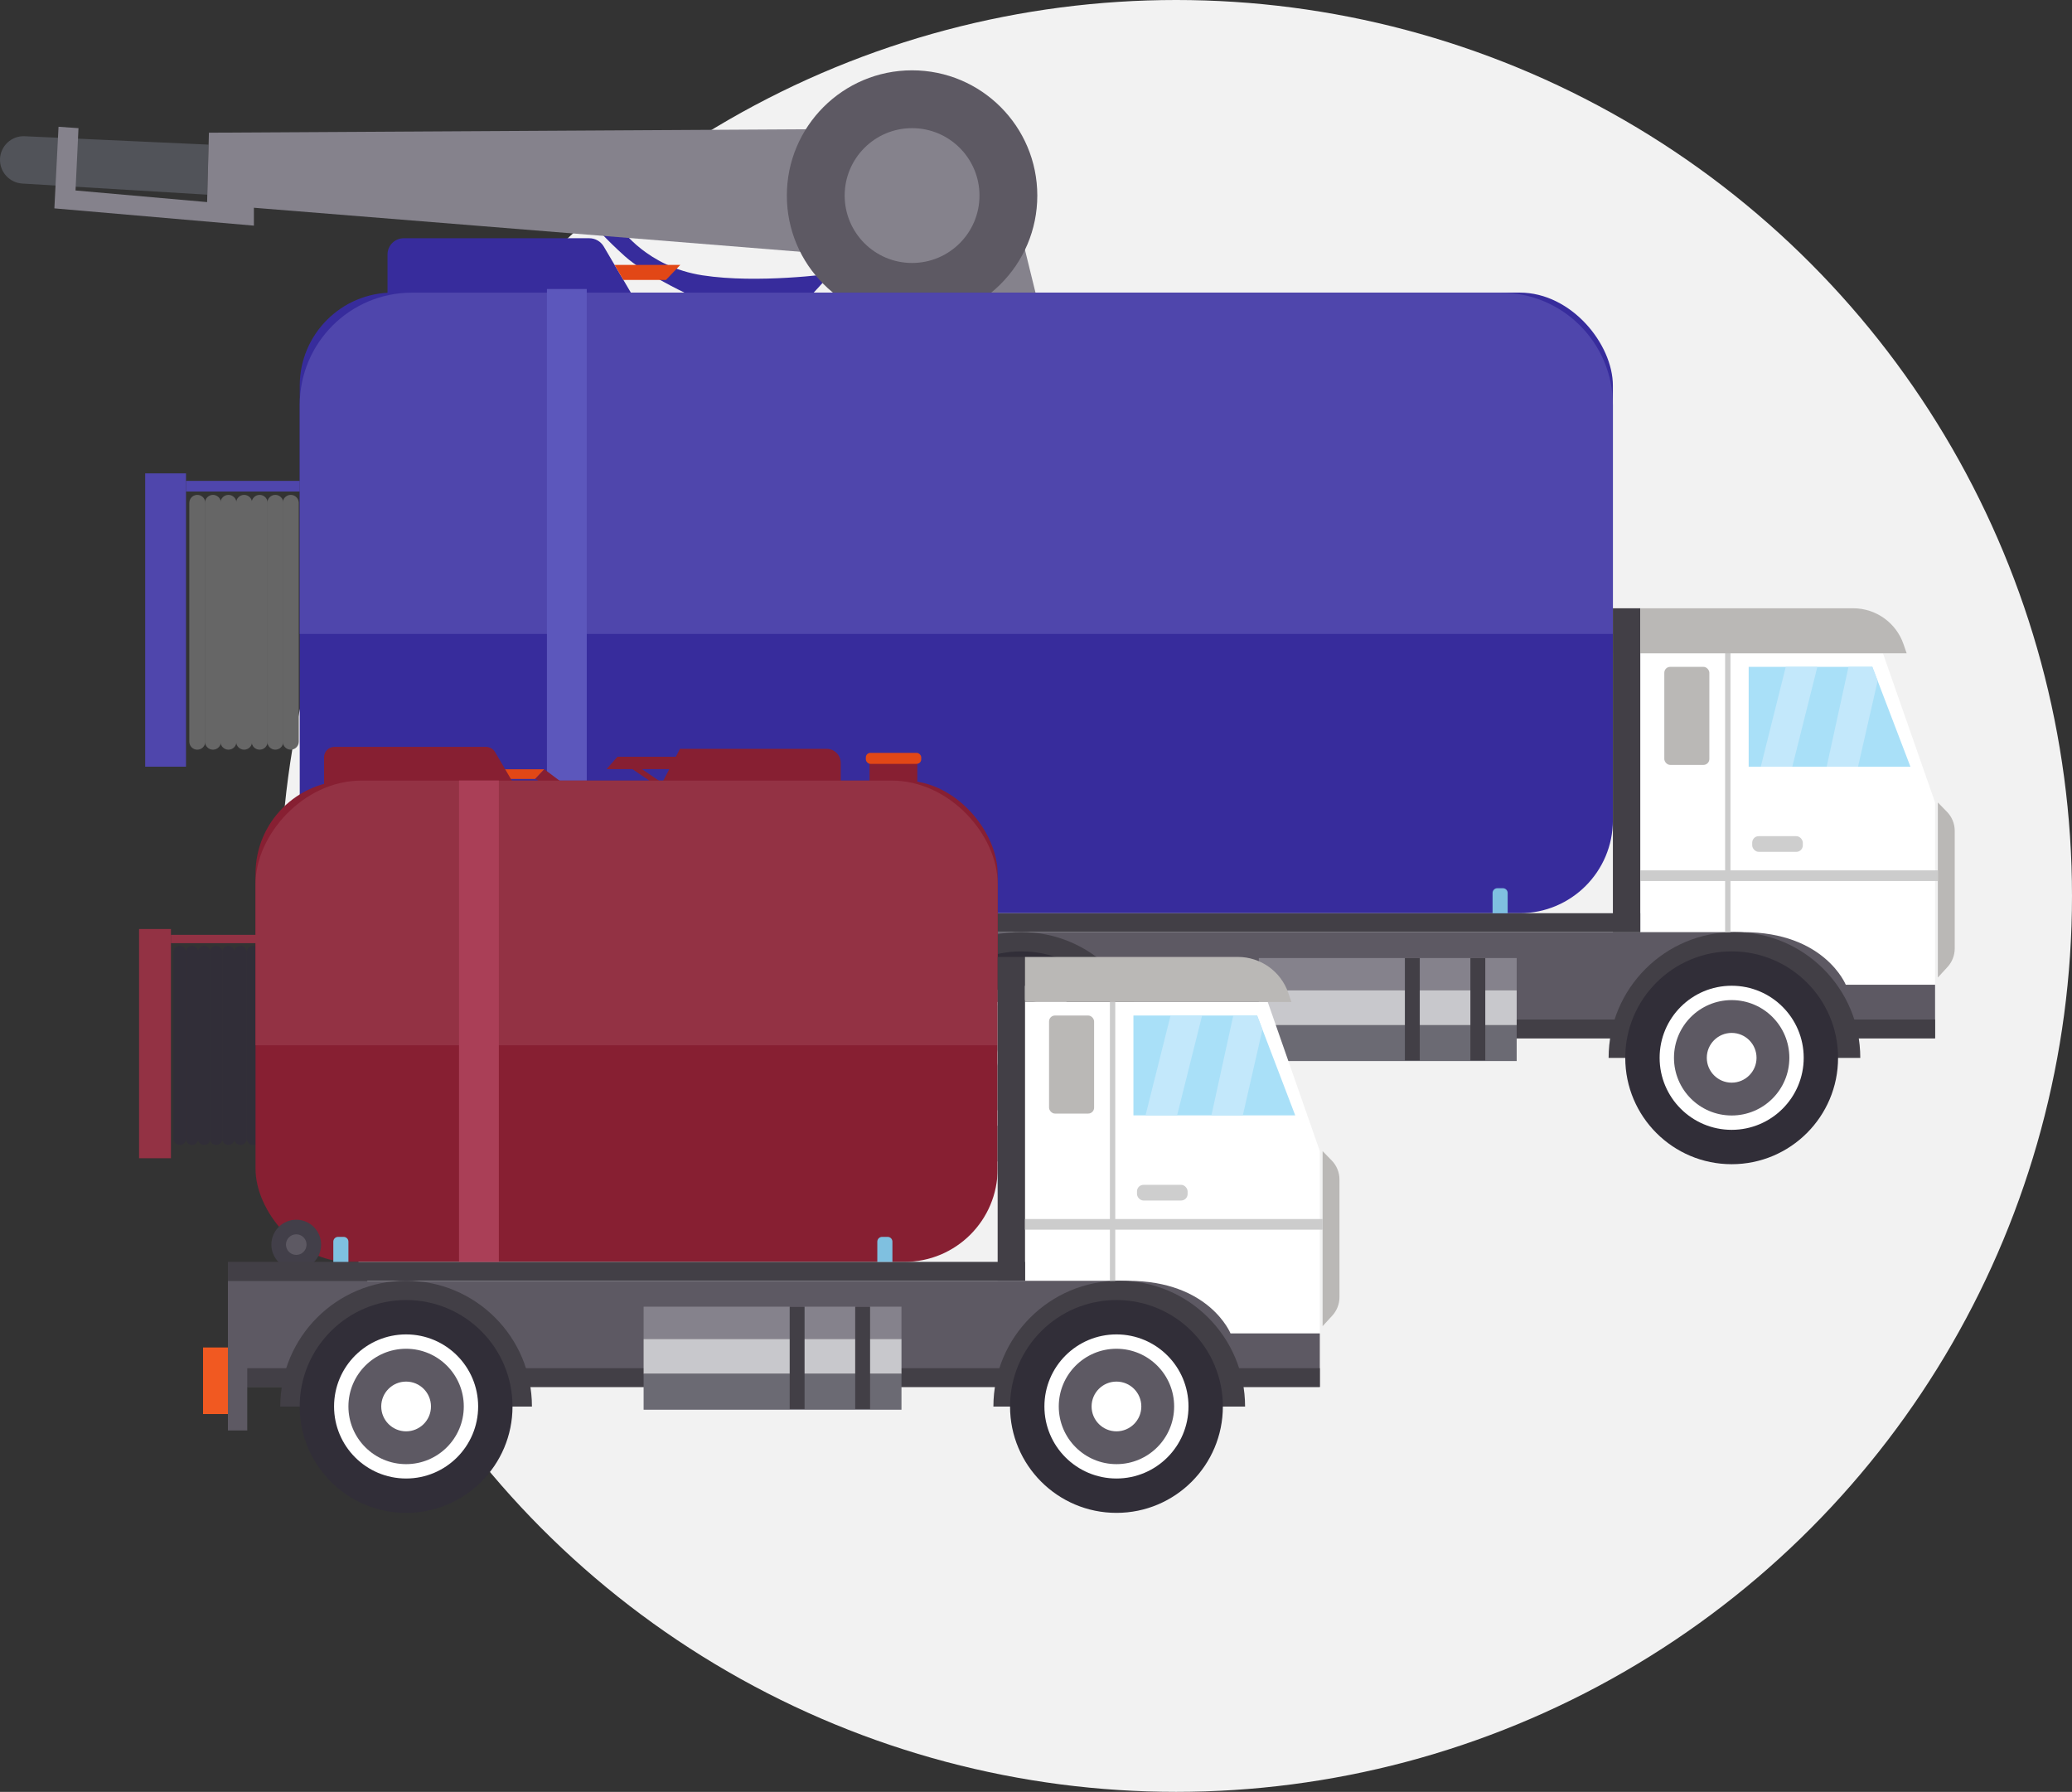 <?xml version="1.0" encoding="UTF-8"?><svg id="Ebene_2" xmlns="http://www.w3.org/2000/svg" viewBox="0 0 469.09 405.64"><rect x="0" y="0" width="469.09" height="405.64" fill="#333333" stroke="none"/><g id="Ebene_2-2"><circle cx="266.27" cy="202.82" r="202.82" style="fill:#f2f2f2; stroke-width:0px;"/><path d="M47.23,32.74l-41.62-1.9C2.62,30.69.1,33.03,0,36.02h0c-.09,2.9,2.14,5.35,5.04,5.53l41.89,2.52.29-11.33Z" style="fill:#515359; stroke-width:0px;"/><path d="M140.62,51.77s5.89,8.63,18.43,10.56c12.54,1.93,29.08-.36,29.08-.36l-3.91,4.27h-29.26s-9.12-4.31-13.48-8.22c-4.36-3.91-6.7-6.7-6.7-6.7l5.84.45Z" style="fill:#372c9c; stroke-width:0px;"/><polygon points="234.43 66.24 225.27 29.01 47.3 30.04 46.89 45.75 17.1 43.12 17.77 29.01 13.25 28.7 12.31 47.17 57.48 51.08 57.48 47.03 203.96 58.83 203.96 66.24 234.43 66.24" style="fill:#85828c; stroke-width:0px;"/><circle cx="206.49" cy="44.27" r="28.35" style="fill:#5d5963; stroke-width:0px;"/><path d="M87.73,66.85v-9.24c0-2.03,1.65-3.68,3.68-3.68h41.99c1.35,0,2.61.72,3.29,1.88l6.13,10.43-55.09.61Z" style="fill:#372c9c; stroke-width:0px;"/><rect x="67.86" y="66.24" width="297.29" height="140.49" rx="21.07" ry="21.07" style="fill:#372c9c; stroke-width:0px;"/><path d="M365.15,143.5v-51.84c0-14.04-11.38-25.41-25.41-25.41H93.27c-14.04,0-25.41,11.38-25.41,25.41v51.84h297.29Z" style="fill:#4f46ac; stroke-width:0px;"/><circle cx="146.7" cy="202.82" r="5.63" style="fill:#423f49; stroke-width:0px;"/><polygon points="438.09 222.91 438.09 181.65 426.29 147.9 365.15 147.9 365.15 222.91 438.09 222.91" style="fill:#fff; stroke-width:0px;"/><rect x="65.87" y="226.11" width="6.24" height="15.07" style="fill:#f15921; stroke-width:0px;"/><path d="M71.5,211v33.89h4.38v-9.84h362.21v-12.13h-20.22s-4.79-11.9-23.19-11.9H71.5Z" style="fill:#5d5963; stroke-width:0px;"/><rect x="75.88" y="230.8" width="362.21" height="4.25" style="fill:#423f46; stroke-width:0px;"/><path d="M79.01,239.49c0-15.74,12.76-28.49,28.49-28.49s28.49,12.76,28.49,28.49h-56.99Z" style="fill:#423f46; stroke-width:0px;"/><path d="M140.35,239.49c0-15.74,12.76-28.49,28.49-28.49s28.49,12.76,28.49,28.49h-56.99Z" style="fill:#423f46; stroke-width:0px;"/><path d="M202.73,239.49c0-15.74,12.76-28.49,28.49-28.49s28.49,12.76,28.49,28.49h-56.99Z" style="fill:#423f46; stroke-width:0px;"/><path d="M364.18,239.49c0-15.74,12.76-28.49,28.49-28.49s28.49,12.76,28.49,28.49h-56.99Z" style="fill:#423f46; stroke-width:0px;"/><circle cx="107.51" cy="239.46" r="24.09" style="fill:#312e38; stroke-width:0px;"/><circle cx="107.51" cy="239.46" r="16.31" style="fill:#fff; stroke-width:0px;"/><circle cx="107.51" cy="239.46" r="13.06" style="fill:#5d5963; stroke-width:0px;"/><circle cx="107.51" cy="239.46" r="5.63" style="fill:#fff; stroke-width:0px;"/><circle cx="168.84" cy="239.46" r="24.09" style="fill:#312e38; stroke-width:0px;"/><circle cx="168.84" cy="239.46" r="16.31" style="fill:#fff; stroke-width:0px;"/><circle cx="168.84" cy="239.46" r="13.06" style="fill:#5d5963; stroke-width:0px;"/><circle cx="168.84" cy="239.46" r="5.63" style="fill:#fff; stroke-width:0px;"/><circle cx="231.23" cy="239.46" r="24.09" style="fill:#312e38; stroke-width:0px;"/><circle cx="231.23" cy="239.46" r="16.31" style="fill:#fff; stroke-width:0px;"/><circle cx="231.23" cy="239.46" r="13.06" style="fill:#5d5963; stroke-width:0px;"/><circle cx="231.23" cy="239.46" r="5.63" style="fill:#fff; stroke-width:0px;"/><circle cx="392.04" cy="239.46" r="24.09" style="fill:#312e38; stroke-width:0px;"/><circle cx="392.04" cy="239.46" r="16.31" style="fill:#fff; stroke-width:0px;"/><circle cx="392.04" cy="239.46" r="13.06" style="fill:#5d5963; stroke-width:0px;"/><circle cx="392.04" cy="239.46" r="5.63" style="fill:#fff; stroke-width:0px;"/><rect x="71.5" y="206.73" width="299.85" height="4.27" style="fill:#423f46; stroke-width:0px;"/><rect x="284.99" y="216.88" width="58.38" height="7.31" style="fill:#85828c; stroke-width:0px;"/><rect x="284.99" y="224.19" width="58.38" height="7.89" style="fill:#c8c8cc; stroke-width:0px;"/><rect x="284.99" y="232.08" width="58.38" height="8.12" style="fill:#6b6a73; stroke-width:0px;"/><rect x="318.06" y="216.88" width="3.37" height="23.16" style="fill:#423f46; stroke-width:0px;"/><rect x="332.89" y="216.88" width="3.37" height="23.16" style="fill:#423f46; stroke-width:0px;"/><rect x="365.15" y="137.7" width="6.2" height="73.3" style="fill:#423f46; stroke-width:0px;"/><rect x="376.79" y="150.96" width="10.2" height="22.2" rx="1.34" ry="1.34" style="fill:#bab8b6; stroke-width:0px;"/><rect x="396.69" y="189.29" width="11.46" height="3.55" rx="1.47" ry="1.47" style="fill:#cecece; stroke-width:0px;"/><polygon points="395.89 150.96 395.89 173.56 432.51 173.56 423.88 150.96 395.89 150.96" style="fill:#a9e0f8; stroke-width:0px;"/><polygon points="404.29 150.96 398.63 173.56 405.77 173.56 411.44 150.96 404.29 150.96" style="fill:#c3e8fb; stroke-width:0px;"/><polygon points="418.49 150.96 413.55 173.56 420.65 173.56 425.09 154.12 423.88 150.96 418.49 150.96" style="fill:#c3e8fb; stroke-width:0px;"/><path d="M438.72,181.65v39.64l2.2-2.4c1.04-1.14,1.62-2.63,1.62-4.18v-26.62c0-1.62-.63-3.17-1.77-4.33l-2.05-2.1Z" style="fill:#bab8b6; stroke-width:0px;"/><rect x="390.56" y="146.51" width="1.21" height="64.53" style="fill:#ccc; stroke-width:0px;"/><rect x="371.35" y="197.03" width="67.37" height="2.41" style="fill:#ccc; stroke-width:0px;"/><path d="M371.35,147.9h60.31l-.71-2.06c-1.67-4.87-6.26-8.14-11.41-8.14h-48.2v10.2Z" style="fill:#bab8b6; stroke-width:0px;"/><circle cx="146.7" cy="202.82" r="2.33" style="fill:#5d5963; stroke-width:0px;"/><path d="M96.44,201.07h1.26c.59,0,1.08.48,1.08,1.08v4.59h-3.42v-4.59c0-.59.48-1.08,1.08-1.08Z" style="fill:#7fc0e0; stroke-width:0px;"/><path d="M338.99,201.07h1.26c.59,0,1.08.48,1.08,1.08v4.59h-3.42v-4.59c0-.59.48-1.08,1.08-1.08Z" style="fill:#7fc0e0; stroke-width:0px;"/><rect x="123.82" y="65.43" width="9.02" height="141.3" style="fill:#5c57bc; stroke-width:0px;"/><rect x="32.87" y="107.16" width="9.24" height="66.4" style="fill:#4f46ac; stroke-width:0px;"/><rect x="42.11" y="108.86" width="25.75" height="2.41" style="fill:#4f46ac; stroke-width:0px;"/><path d="M44.67,169.71c-1,0-1.81-.81-1.81-1.81v-54.06c0-1,.81-1.81,1.81-1.81s1.81.81,1.81,1.81v54.06c0,1-.81,1.81-1.81,1.81Z" style="fill:#666; stroke-width:0px;"/><path d="M48.22,169.71c-1,0-1.81-.81-1.81-1.81v-54.06c0-1,.81-1.81,1.81-1.81s1.81.81,1.81,1.81v54.06c0,1-.81,1.81-1.81,1.81Z" style="fill:#666; stroke-width:0px;"/><path d="M51.72,169.71c-1,0-1.81-.81-1.81-1.81v-54.06c0-1,.81-1.81,1.81-1.81s1.81.81,1.81,1.81v54.06c0,1-.81,1.81-1.81,1.81Z" style="fill:#666; stroke-width:0px;"/><path d="M55.27,169.71c-1,0-1.81-.81-1.81-1.81v-54.06c0-1,.81-1.81,1.81-1.81s1.81.81,1.81,1.81v54.06c0,1-.81,1.81-1.81,1.81Z" style="fill:#666; stroke-width:0px;"/><path d="M58.78,169.71c-1,0-1.81-.81-1.81-1.81v-54.06c0-1,.81-1.81,1.81-1.81s1.81.81,1.81,1.81v54.06c0,1-.81,1.81-1.81,1.81Z" style="fill:#666; stroke-width:0px;"/><path d="M62.33,169.71c-1,0-1.81-.81-1.81-1.81v-54.06c0-1,.81-1.81,1.81-1.81s1.81.81,1.81,1.81v54.06c0,1-.81,1.81-1.81,1.81Z" style="fill:#666; stroke-width:0px;"/><path d="M65.83,169.71c-1,0-1.81-.81-1.81-1.81v-54.06c0-1,.81-1.81,1.81-1.81s1.81.81,1.81,1.81v54.06c0,1-.81,1.81-1.81,1.81Z" style="fill:#666; stroke-width:0px;"/><circle cx="206.49" cy="44.27" r="15.26" style="fill:#85828c; stroke-width:0px;"/><polygon points="139.13 59.97 154.01 59.97 150.77 63.37 141.13 63.37 139.13 59.97" style="fill:#e24716; stroke-width:0px;"/><rect x="196.86" y="172.66" width="10.82" height="6.84" style="fill:#871f32; stroke-width:0px;"/><rect x="146.07" y="171.25" width="1.21" height="9.05" transform="translate(-81.16 198.19) rotate(-55.78)" style="fill:#871f32; stroke-width:0px;"/><path d="M190.34,178.69v-5.98c0-1.76-1.43-3.19-3.19-3.19h-33.21l-4.81,9.17h41.21Z" style="fill:#871f32; stroke-width:0px;"/><polygon points="113.67 174.15 123.24 174.15 121.16 176.34 114.96 176.34 113.67 174.15" style="fill:#e24716; stroke-width:0px;"/><polygon points="123.24 174.15 127.56 177.39 123.04 177.39 121.16 176.34 123.24 174.15" style="fill:#871f32; stroke-width:0px;"/><path d="M40.7,259.19c-.78,0-1.41-.63-1.41-1.41v-42.25c0-.78.63-1.41,1.41-1.41s1.41.63,1.41,1.41v42.25c0,.78-.63,1.41-1.41,1.41Z" style="fill:#312e38; stroke-width:0px;"/><path d="M43.48,259.19c-.78,0-1.41-.63-1.41-1.41v-42.25c0-.78.63-1.41,1.41-1.41s1.41.63,1.41,1.41v42.25c0,.78-.63,1.41-1.41,1.41Z" style="fill:#312e38; stroke-width:0px;"/><path d="M46.22,259.19c-.78,0-1.41-.63-1.41-1.41v-42.25c0-.78.63-1.41,1.41-1.41s1.41.63,1.41,1.41v42.25c0,.78-.63,1.41-1.41,1.41Z" style="fill:#312e38; stroke-width:0px;"/><path d="M48.94,259.19c-.78,0-1.41-.63-1.41-1.41v-42.25c0-.78.63-1.41,1.41-1.41s1.41.63,1.41,1.41v42.25c0,.78-.63,1.41-1.41,1.41Z" style="fill:#312e38; stroke-width:0px;"/><path d="M51.71,259.19c-.78,0-1.41-.63-1.41-1.41v-42.25c0-.78.63-1.41,1.41-1.41s1.41.63,1.41,1.41v42.25c0,.78-.63,1.41-1.41,1.41Z" style="fill:#312e38; stroke-width:0px;"/><path d="M54.45,259.19c-.78,0-1.41-.63-1.41-1.41v-42.25c0-.78.63-1.41,1.41-1.41s1.41.63,1.41,1.41v42.25c0,.78-.63,1.41-1.41,1.41Z" style="fill:#312e38; stroke-width:0px;"/><path d="M57.28,259.19c-.78,0-1.41-.63-1.41-1.41v-42.25c0-.78.63-1.41,1.41-1.41s1.41.63,1.41,1.41v42.25c0,.78-.63,1.41-1.41,1.41Z" style="fill:#312e38; stroke-width:0px;"/><path d="M73.36,180.13v-8.69c0-1.31,1.06-2.37,2.37-2.37h34.25c.87,0,1.68.46,2.12,1.21l3.94,6.71-42.68,3.13Z" style="fill:#871f32; stroke-width:0px;"/><rect x="57.85" y="176.71" width="168.01" height="108.95" rx="21.07" ry="21.07" style="fill:#871f32; stroke-width:0px;"/><path d="M225.86,236.62v-36.58c0-10.88-10.75-23.33-24-23.33h-120.01c-13.26,0-24,12.44-24,23.33v36.58h168.01Z" style="fill:#933244; stroke-width:0px;"/><circle cx="67.07" cy="281.75" r="5.63" style="fill:#423f49; stroke-width:0px;"/><polygon points="298.8 301.84 298.8 260.58 287.01 226.83 225.86 226.83 225.86 301.84 298.8 301.84" style="fill:#fff; stroke-width:0px;"/><rect x="45.97" y="305.04" width="6.24" height="15.07" style="fill:#f15921; stroke-width:0px;"/><path d="M51.6,289.93v33.89h4.38v-9.84h242.82v-12.13h-20.22s-4.79-11.9-23.19-11.9H51.6Z" style="fill:#5d5963; stroke-width:0px;"/><rect x="55.98" y="309.73" width="242.82" height="4.25" style="fill:#423f46; stroke-width:0px;"/><path d="M63.45,318.42c0-15.74,12.76-28.49,28.49-28.49s28.49,12.76,28.49,28.49h-56.99Z" style="fill:#423f46; stroke-width:0px;"/><path d="M224.9,318.42c0-15.74,12.76-28.49,28.49-28.49s28.49,12.76,28.49,28.49h-56.99Z" style="fill:#423f46; stroke-width:0px;"/><circle cx="91.94" cy="318.39" r="24.09" style="fill:#312e38; stroke-width:0px;"/><circle cx="91.94" cy="318.39" r="16.31" style="fill:#fff; stroke-width:0px;"/><circle cx="91.94" cy="318.39" r="13.06" style="fill:#5d5963; stroke-width:0px;"/><circle cx="91.94" cy="318.39" r="5.63" style="fill:#fff; stroke-width:0px;"/><circle cx="252.76" cy="318.39" r="24.09" style="fill:#312e38; stroke-width:0px;"/><circle cx="252.76" cy="318.39" r="16.31" style="fill:#fff; stroke-width:0px;"/><circle cx="252.76" cy="318.39" r="13.06" style="fill:#5d5963; stroke-width:0px;"/><circle cx="252.76" cy="318.39" r="5.63" style="fill:#fff; stroke-width:0px;"/><rect x="51.6" y="285.66" width="180.46" height="4.27" style="fill:#423f46; stroke-width:0px;"/><rect x="145.71" y="295.8" width="58.38" height="7.31" style="fill:#85828c; stroke-width:0px;"/><rect x="145.71" y="303.12" width="58.38" height="7.89" style="fill:#c8c8cc; stroke-width:0px;"/><rect x="145.71" y="311.01" width="58.38" height="8.12" style="fill:#6b6a73; stroke-width:0px;"/><rect x="178.78" y="295.8" width="3.37" height="23.16" style="fill:#423f46; stroke-width:0px;"/><rect x="193.61" y="295.8" width="3.37" height="23.16" style="fill:#423f46; stroke-width:0px;"/><rect x="225.86" y="216.63" width="6.2" height="73.3" style="fill:#423f46; stroke-width:0px;"/><rect x="237.5" y="229.89" width="10.2" height="22.2" rx="1.34" ry="1.34" style="fill:#bab8b6; stroke-width:0px;"/><rect x="257.41" y="268.22" width="11.46" height="3.55" rx="1.47" ry="1.47" style="fill:#cecece; stroke-width:0px;"/><polygon points="256.6 229.89 256.6 252.49 293.23 252.49 284.6 229.89 256.6 229.89" style="fill:#a9e0f8; stroke-width:0px;"/><polygon points="265.01 229.89 259.34 252.49 266.49 252.49 272.15 229.89 265.01 229.89" style="fill:#c3e8fb; stroke-width:0px;"/><polygon points="279.21 229.89 274.26 252.49 281.37 252.49 285.81 233.05 284.6 229.89 279.21 229.89" style="fill:#c3e8fb; stroke-width:0px;"/><path d="M299.43,260.58v39.64l2.2-2.4c1.04-1.14,1.62-2.63,1.62-4.18v-26.62c0-1.62-.63-3.17-1.77-4.33l-2.05-2.1Z" style="fill:#bab8b6; stroke-width:0px;"/><rect x="251.28" y="225.44" width="1.21" height="64.53" style="fill:#ccc; stroke-width:0px;"/><rect x="232.06" y="275.96" width="67.37" height="2.41" style="fill:#ccc; stroke-width:0px;"/><path d="M232.06,226.83h60.31l-.71-2.06c-1.67-4.87-6.26-8.14-11.41-8.14h-48.2v10.2Z" style="fill:#bab8b6; stroke-width:0px;"/><circle cx="67.07" cy="281.75" r="2.33" style="fill:#5d5963; stroke-width:0px;"/><path d="M76.54,280h1.26c.59,0,1.08.48,1.08,1.08v4.59h-3.42v-4.59c0-.59.48-1.08,1.08-1.08Z" style="fill:#7fc0e0; stroke-width:0px;"/><path d="M199.7,280h1.26c.59,0,1.08.48,1.08,1.08v4.59h-3.42v-4.59c0-.59.48-1.08,1.08-1.08Z" style="fill:#7fc0e0; stroke-width:0px;"/><rect x="103.92" y="176.69" width="9.02" height="108.97" style="fill:#aa3f57; stroke-width:0px;"/><rect x="31.48" y="210.31" width="7.22" height="51.89" style="fill:#933244; stroke-width:0px;"/><rect x="38.7" y="211.63" width="20.12" height="1.88" style="fill:#933244; stroke-width:0px;"/><rect x="196.02" y="170.43" width="12.54" height="2.49" rx="1.03" ry="1.03" style="fill:#e24716; stroke-width:0px;"/><polygon points="139.79 171.31 154.32 171.31 153.18 174.11 137.33 174.11 139.79 171.31" style="fill:#871f32; stroke-width:0px;"/></g></svg>